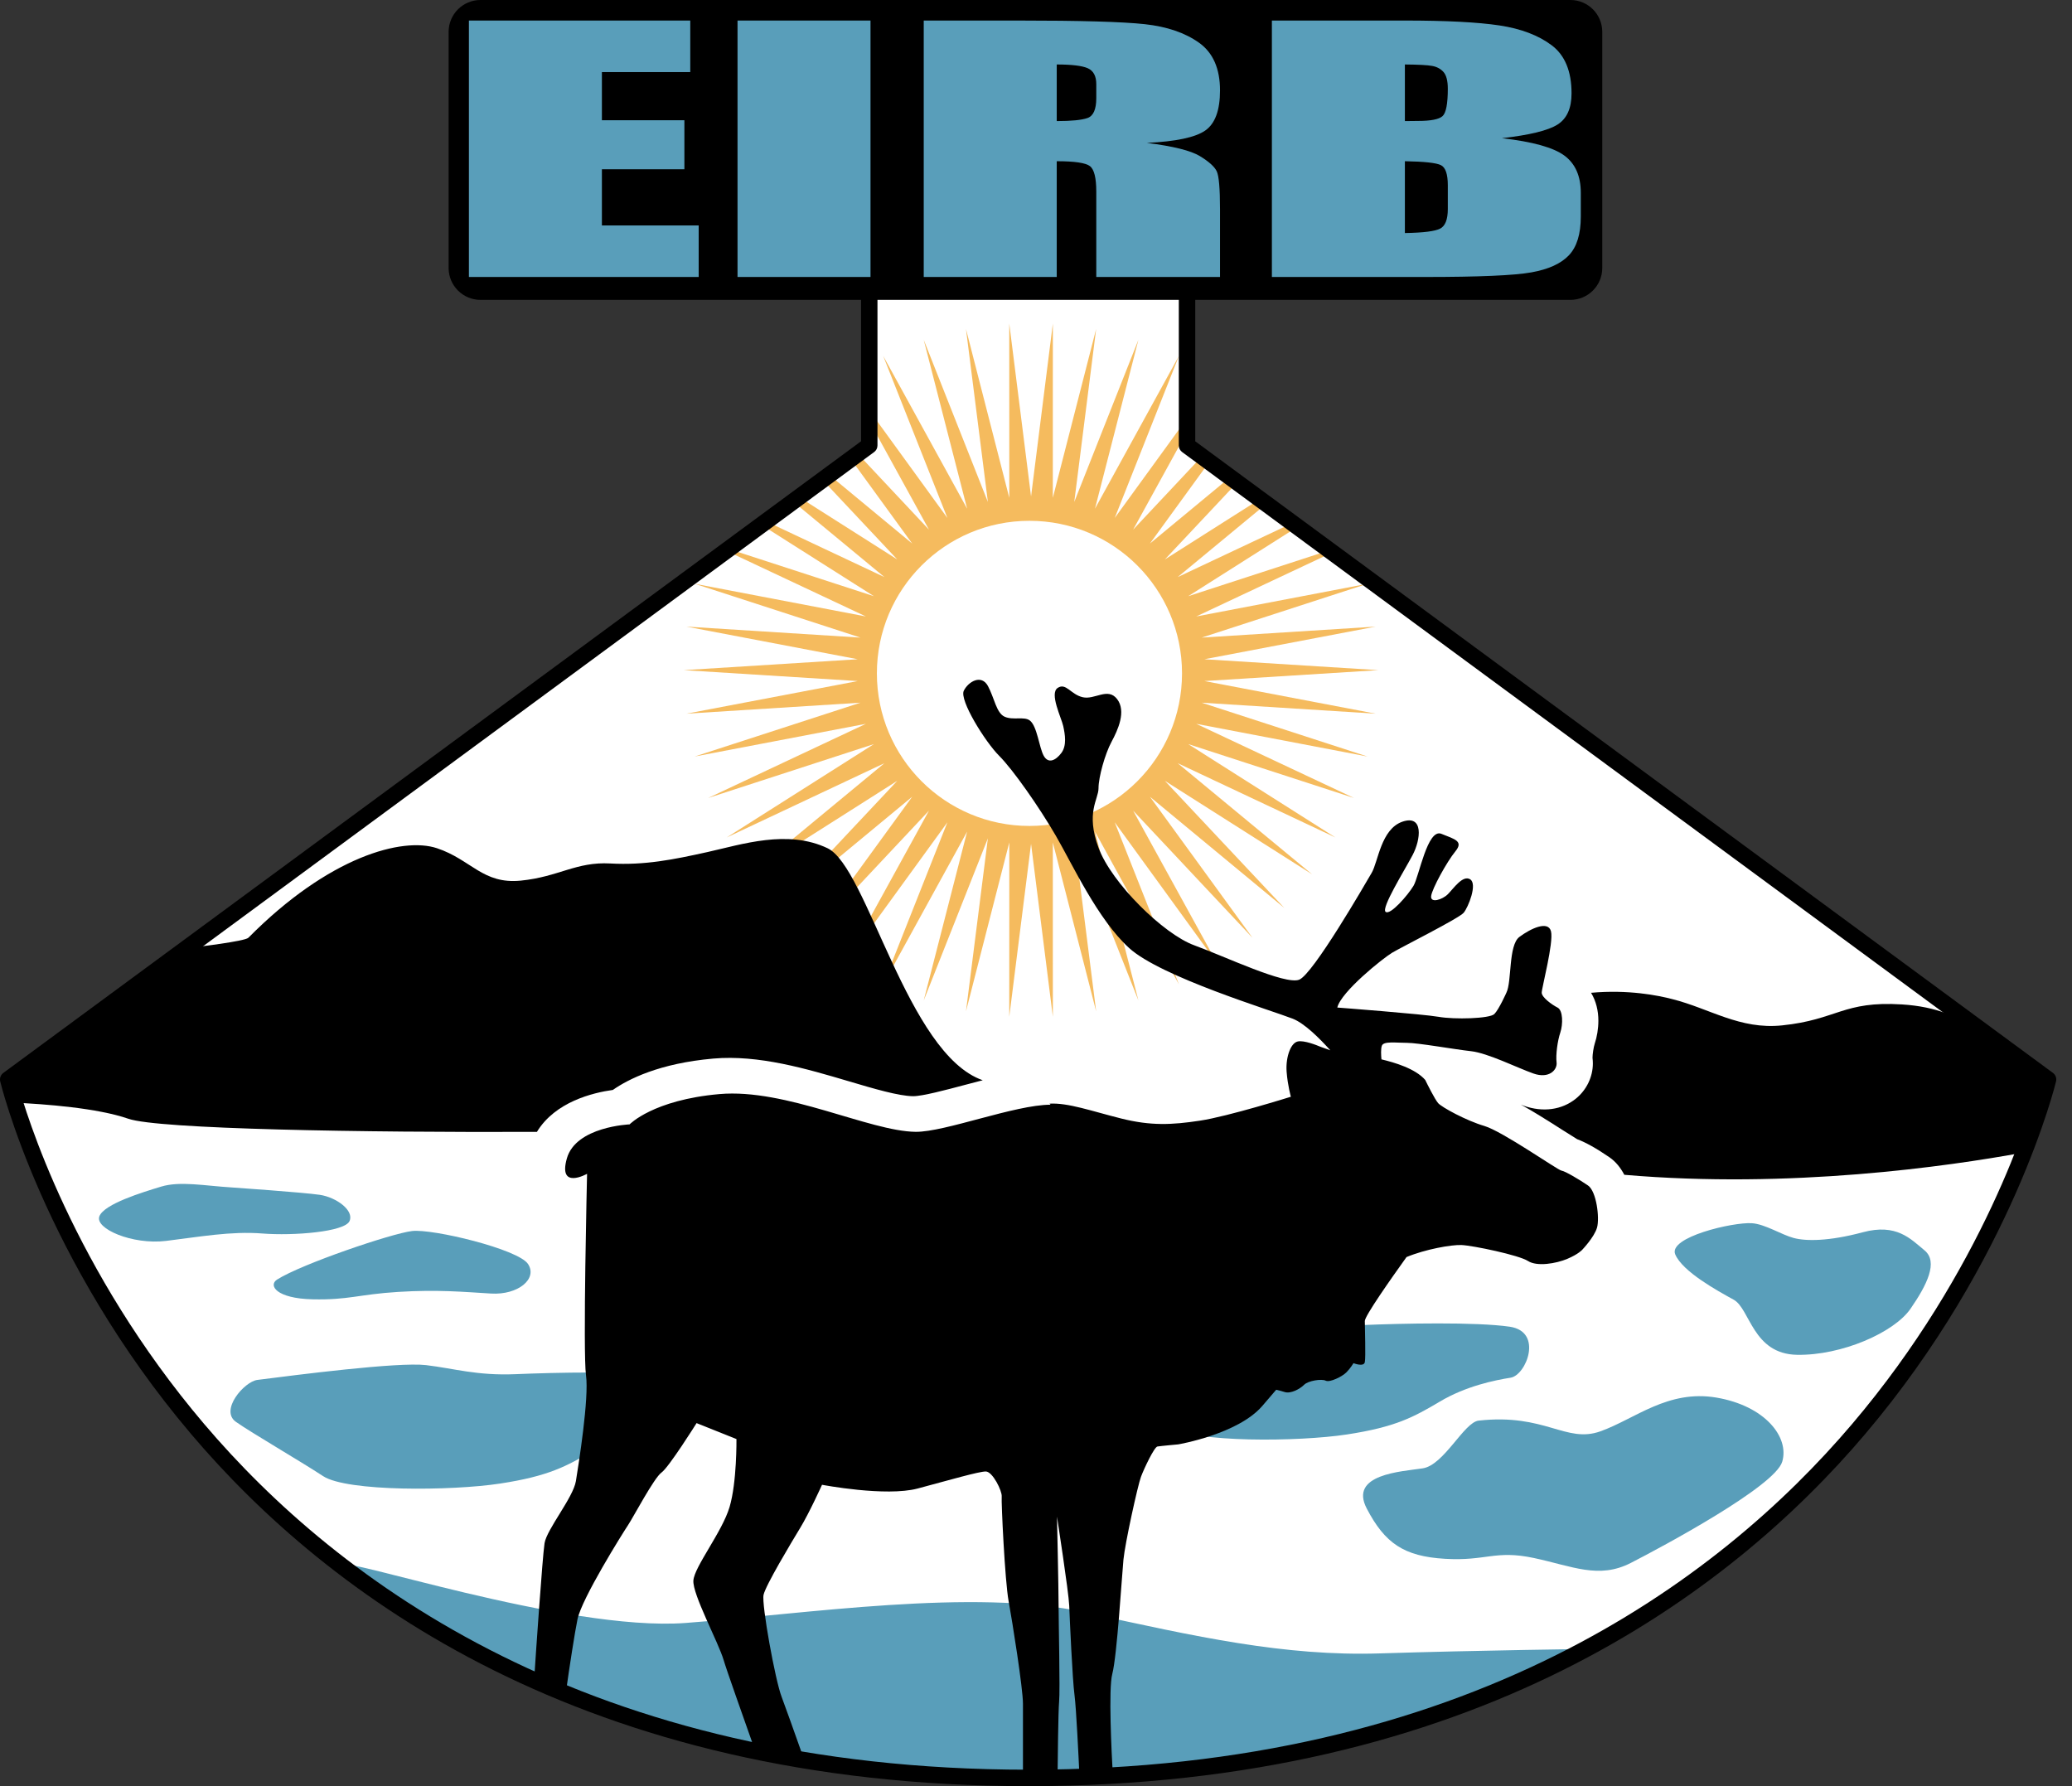 <?xml version="1.0" encoding="UTF-8"?>
<svg xmlns="http://www.w3.org/2000/svg" width="116" height="100" viewBox="0 0 116 100" fill="none">
  <rect x="0" y="0" width="116" height="100" fill="#333333" stroke="none"/>
  <g clip-path="url(#clip0_947_309)">
    <path d="M48.664 16.087V24.94L0.46 60.438C0.46 60.438 9.667 99.54 57.56 99.54C105.452 99.54 114.659 60.438 114.659 60.438L66.456 24.94V16.149L48.664 16.087Z" fill="white"></path>
    <path d="M110.669 57.726C109.704 56.933 108.422 56.358 106.488 56.235C103.182 56.027 102.863 57.089 99.769 57.408C97.399 57.654 95.717 56.462 93.622 55.937C92.829 55.729 91.158 55.394 89.075 55.583C89.36 56.051 89.484 56.602 89.484 57.14C89.484 57.607 89.404 58.057 89.283 58.419C89.214 58.626 89.157 59.037 89.157 59.207C89.157 59.218 89.157 59.228 89.158 59.238C89.17 59.337 89.176 59.437 89.176 59.537C89.176 60.288 88.826 61.024 88.221 61.512C87.44 62.141 86.381 62.286 85.316 61.91C85.316 61.91 85.188 61.859 85.143 61.841C85.817 62.215 86.596 62.701 87.482 63.268C87.482 63.268 88.219 63.731 88.297 63.78C88.776 63.959 89.377 64.293 90.102 64.791L90.103 64.792C90.464 65.04 90.732 65.386 90.937 65.773C100.217 66.574 109.064 65.301 113.248 64.534C113.613 63.597 113.894 62.791 114.102 62.147L114.545 60.423L110.669 57.726Z" fill="black"></path>
    <path d="M19.386 87.709C18.502 86.889 31.662 91.374 38.396 90.863C45.131 90.352 54.508 88.902 60.731 90.267C66.955 91.63 71.899 92.739 77.27 92.568C82.641 92.397 89.29 92.313 89.29 92.313C89.29 92.313 73.945 100.155 59.708 99.558C45.472 98.962 29.957 97.513 19.386 87.709Z" fill="#599EBA"></path>
    <path d="M38.889 32.683L48.173 35.697L38.431 35.082L48.02 36.909L38.278 37.519L48.02 38.13L38.431 39.956L48.173 39.341L38.889 42.355L48.477 40.524L39.643 44.677L48.926 41.659L40.683 46.887L49.514 42.729L41.991 48.949L50.232 43.716L43.548 50.83L51.068 44.607L45.328 52.502L52.008 45.385L47.304 53.938L53.039 46.039L49.444 55.114L54.144 46.559L51.714 56.013L55.306 46.937L54.08 56.621L56.505 47.165L56.503 56.926L57.723 47.242L58.944 56.926L58.942 47.165L61.367 56.621L60.142 46.937L63.733 56.013L61.302 46.559L66.003 55.114L62.408 46.039L68.143 53.938L63.438 45.385L70.118 52.502L64.379 44.607L71.898 50.83L65.215 43.716L73.456 48.949L65.933 42.729L74.764 46.887L66.521 41.659L75.804 44.677L66.97 40.524L76.558 42.355L67.274 39.341L77.016 39.956L67.427 38.13L77.169 37.519L67.427 36.909L77.016 35.082L67.274 35.697L76.558 32.683L66.97 34.514L74.76 30.851L74.618 30.746L66.521 33.379L72.793 29.402L72.525 29.205L65.933 32.309L71.024 28.1L70.684 27.849L65.215 31.321L69.38 26.888L68.998 26.608L64.379 30.431L67.799 25.725L67.401 25.431L63.438 29.653L66.456 24.168V23.424L62.408 28.999L66.003 19.924L61.302 28.479L63.733 19.025L60.142 28.102L61.367 18.418L58.942 27.872L58.944 18.111L57.723 27.796L56.503 18.111L56.505 27.872L54.08 18.418L55.306 28.102L51.714 19.025L54.144 28.479L49.444 19.924L53.039 28.999L48.664 22.973V23.573L52.008 29.653L47.912 25.289L47.533 25.568L51.068 30.431L46.295 26.48L45.933 26.746L50.232 31.321L44.587 27.737L44.269 27.972L49.514 32.309L42.722 29.111L42.479 29.29L48.926 33.379L40.602 30.672L40.487 30.757L48.477 34.514L38.889 32.683Z" fill="#F5BB5E"></path>
    <path d="M12.979 66.481C11.46 66.389 10.079 66.112 9.019 66.435C7.96 66.757 5.841 67.402 5.565 68.092C5.289 68.783 7.407 69.705 9.296 69.474C11.184 69.244 12.934 68.921 14.684 69.059C16.434 69.197 19.289 68.968 19.566 68.369C19.842 67.77 18.829 67.034 17.908 66.895C16.986 66.757 12.979 66.481 12.979 66.481Z" fill="#599EBA"></path>
    <path d="M15.513 71.638C16.88 70.769 21.914 69.059 23.066 68.921C24.217 68.783 29.007 69.935 29.559 70.764C30.112 71.593 29.006 72.514 27.486 72.421C25.967 72.33 24.493 72.191 22.282 72.33C20.073 72.468 19.52 72.79 17.493 72.744C15.467 72.698 15.007 71.961 15.513 71.638Z" fill="#599EBA"></path>
    <path d="M14.408 77.257C13.671 77.351 12.289 78.961 13.21 79.606C14.131 80.251 16.756 81.77 18.092 82.645C19.427 83.52 25.276 83.474 27.994 83.06C30.71 82.645 31.724 82.093 33.198 81.218C34.671 80.343 36.283 80.021 37.158 79.882C38.033 79.744 39 77.303 37.111 77.027C35.224 76.75 31.033 76.842 28.868 76.935C26.704 77.027 25.414 76.613 23.849 76.428C22.282 76.244 16.572 76.981 14.408 77.257Z" fill="#599EBA"></path>
    <path d="M61.818 74.509C61.082 74.603 59.7 76.213 60.622 76.858C61.542 77.502 64.168 79.022 65.503 79.897C66.838 80.772 72.687 80.726 75.404 80.311C78.121 79.897 79.135 79.344 80.609 78.47C82.082 77.595 83.694 77.272 84.569 77.133C85.444 76.996 86.411 74.555 84.522 74.278C82.635 74.002 78.444 74.094 76.28 74.186C74.115 74.278 72.825 73.864 71.26 73.68C69.694 73.496 63.983 74.232 61.818 74.509Z" fill="#599EBA"></path>
    <path d="M82.783 79.535C81.959 79.627 80.849 82.023 79.651 82.207C78.453 82.39 75.506 82.529 76.519 84.463C77.532 86.398 78.591 87.135 80.894 87.272C83.196 87.411 83.703 86.766 85.868 87.226C88.033 87.687 89.506 88.424 91.302 87.502C93.098 86.582 99.362 83.22 99.776 81.839C100.191 80.457 98.809 78.707 96.092 78.246C93.374 77.786 91.532 79.444 89.598 80.135C87.665 80.825 86.513 79.121 82.783 79.535Z" fill="#599EBA"></path>
    <path d="M98.072 68.483C97.014 68.416 93.374 69.266 93.789 70.233C94.204 71.199 96.138 72.259 97.059 72.766C97.98 73.272 98.118 75.805 100.605 75.851C103.092 75.897 106.039 74.608 106.96 73.272C107.881 71.937 108.525 70.648 107.743 70.003C106.96 69.358 106.177 68.483 104.289 68.99C102.401 69.496 101.112 69.496 100.421 69.311C99.73 69.127 98.809 68.528 98.072 68.483Z" fill="#599EBA"></path>
    <path d="M26.9 0H87.919C88.903 0 89.702 0.799 89.702 1.783V15.005C89.702 15.989 88.903 16.789 87.918 16.789H26.9C25.915 16.789 25.116 15.989 25.116 15.005V1.784C25.116 0.799 25.915 0 26.9 0Z" fill="black"></path>
    <path d="M26.252 1.15H38.644V4.036H33.697V6.732H38.315V9.476H33.697V12.622H39.116V15.507H26.252V1.15Z" fill="#599EBA"></path>
    <path d="M48.735 1.15V15.507H41.29V1.15H48.735Z" fill="#599EBA"></path>
    <path d="M51.715 1.15H56.974C60.48 1.15 62.852 1.218 64.094 1.354C65.335 1.49 66.347 1.836 67.129 2.393C67.91 2.951 68.302 3.84 68.302 5.062C68.302 6.177 68.026 6.927 67.472 7.31C66.918 7.694 65.829 7.924 64.203 8C65.676 8.184 66.665 8.431 67.172 8.738C67.678 9.046 67.993 9.329 68.117 9.587C68.241 9.844 68.302 10.554 68.302 11.714V15.507H61.375V10.731C61.375 9.961 61.258 9.485 61.02 9.301C60.783 9.118 60.165 9.026 59.161 9.026V15.507H51.715V1.15ZM59.161 3.61V6.779C59.979 6.779 60.554 6.722 60.882 6.608C61.211 6.493 61.375 6.122 61.375 5.494V4.71C61.375 4.259 61.216 3.962 60.9 3.821C60.584 3.681 60.003 3.61 59.161 3.61Z" fill="#599EBA"></path>
    <path d="M71.206 1.15H78.623C80.966 1.15 82.739 1.242 83.947 1.424C85.153 1.607 86.126 1.976 86.868 2.533C87.611 3.091 87.982 3.988 87.982 5.226C87.982 6.064 87.72 6.647 87.192 6.977C86.669 7.307 85.632 7.561 84.084 7.737C85.802 7.933 86.969 8.258 87.582 8.711C88.194 9.164 88.5 9.859 88.5 10.796V12.13C88.5 13.101 88.279 13.821 87.837 14.289C87.396 14.758 86.695 15.078 85.729 15.25C84.766 15.422 82.788 15.507 79.801 15.507H71.206V1.15ZM78.652 3.61V6.779C78.966 6.773 79.208 6.771 79.382 6.771C80.103 6.771 80.562 6.681 80.759 6.502C80.957 6.323 81.055 5.811 81.055 4.965C81.055 4.52 80.972 4.207 80.811 4.028C80.649 3.849 80.436 3.736 80.174 3.69C79.914 3.642 79.406 3.616 78.652 3.61ZM78.652 9.026V13.047C79.686 13.03 80.344 12.947 80.628 12.799C80.912 12.651 81.055 12.287 81.055 11.707V10.367C81.055 9.751 80.927 9.378 80.672 9.248C80.416 9.118 79.743 9.044 78.652 9.026Z" fill="#599EBA"></path>
    <path d="M66.175 37.699C66.175 32.982 62.351 29.158 57.633 29.158C52.916 29.158 49.092 32.982 49.092 37.699C49.092 42.417 52.916 46.242 57.633 46.242C62.351 46.242 66.175 42.417 66.175 37.699Z" fill="white"></path>
    <path d="M34.309 61.022C35.181 60.415 36.915 59.532 39.933 59.266C42.475 59.042 45.165 59.84 47.538 60.542C48.9 60.946 50.308 61.363 51.112 61.372C51.627 61.378 52.973 61.019 54.055 60.731C54.376 60.646 54.698 60.561 55.019 60.479C50.79 59.018 48.559 48.551 46.329 47.489C44.09 46.422 41.529 47.276 39.609 47.703C37.689 48.129 36.09 48.45 34.17 48.343C32.249 48.236 31.29 49.089 29.157 49.303C27.024 49.516 26.384 48.129 24.464 47.489C22.544 46.849 18.422 47.938 13.905 52.502C13.707 52.703 10.908 53.03 10.908 53.03L0.47 60.316L0.431 60.335L0.291 60.438C0.291 60.438 0.4 60.903 0.656 61.727C2.587 61.813 5.462 62.038 7.185 62.635C8.871 63.218 20.244 63.408 30.059 63.37C31.078 61.688 33.191 61.176 34.309 61.022Z" fill="black"></path>
    <path d="M88.905 66.372C88.429 66.046 87.626 65.568 87.418 65.539C87.209 65.51 84.114 63.337 83.101 63.039C82.09 62.742 80.722 61.997 80.513 61.76C80.329 61.549 79.89 60.667 79.79 60.462C79.238 59.825 78.067 59.483 77.34 59.31C77.318 59.074 77.298 58.71 77.365 58.541C77.469 58.281 78.145 58.385 78.77 58.385C79.394 58.385 81.422 58.75 82.359 58.853C83.295 58.958 84.96 59.79 85.844 60.101C86.728 60.414 87.196 59.894 87.144 59.478C87.092 59.062 87.196 58.281 87.352 57.813C87.508 57.345 87.508 56.565 87.196 56.409C86.884 56.252 86.312 55.837 86.312 55.577C86.312 55.316 86.988 52.767 86.832 52.143C86.676 51.519 85.688 51.987 85.063 52.455C84.439 52.923 84.647 54.952 84.335 55.577C84.335 55.577 83.919 56.513 83.659 56.773C83.399 57.033 81.422 57.084 80.538 56.928C79.654 56.773 74.868 56.409 74.868 56.409C75.077 55.524 77.417 53.652 77.938 53.34C78.457 53.027 81.682 51.415 81.942 51.103C82.203 50.791 82.723 49.49 82.307 49.23C81.891 48.97 81.371 49.751 81.058 50.063C80.746 50.375 80.07 50.583 80.122 50.167C80.174 49.751 81.006 48.242 81.474 47.67C81.942 47.098 81.474 46.994 80.694 46.682C79.914 46.37 79.446 49.074 79.134 49.595C78.822 50.115 77.833 51.259 77.573 51.051C77.313 50.843 78.613 48.762 79.081 47.878C79.55 46.994 79.706 45.589 78.509 46.005C77.313 46.422 77.157 48.242 76.793 48.866C76.429 49.49 73.516 54.536 72.736 54.849C71.955 55.16 68.574 53.548 66.858 52.923C65.142 52.299 62.228 49.439 61.5 47.462C60.772 45.485 61.5 44.757 61.5 44.133C61.5 43.509 61.864 42.208 62.228 41.532C62.593 40.856 63.061 39.816 62.541 39.139C62.02 38.463 61.292 39.191 60.616 39.035C59.94 38.88 59.679 38.203 59.212 38.515C58.743 38.827 59.42 40.18 59.524 40.648C59.627 41.116 59.732 41.74 59.42 42.156C59.108 42.572 58.691 42.781 58.432 42.312C58.172 41.844 58.067 40.648 57.651 40.336C57.335 40.098 56.715 40.336 56.247 40.128C55.779 39.92 55.674 39.087 55.311 38.411C54.946 37.735 54.218 38.151 53.958 38.671C53.697 39.191 55.154 41.532 55.935 42.312C56.715 43.093 58.171 45.173 59.108 46.786C60.044 48.398 61.449 51.467 63.217 53.079C64.985 54.692 71.175 56.565 72.372 57.033C73.02 57.287 73.85 58.104 74.476 58.802C74.222 58.708 73.933 58.608 73.933 58.608C73.719 58.517 73.007 58.232 72.657 58.308C72.467 58.348 72.31 58.542 72.198 58.814C72.064 59.141 71.998 59.581 72.031 60.004C72.091 60.778 72.269 61.403 72.269 61.403C72.269 61.403 68.757 62.504 67.18 62.742C65.603 62.98 64.442 63.039 62.775 62.623C61.108 62.206 59.799 61.73 58.758 61.79L58.817 61.849C56.824 61.849 52.896 63.386 51.259 63.367C48.67 63.337 43.997 60.926 40.278 61.254C36.557 61.581 35.248 62.95 35.248 62.95C35.248 62.95 32.242 63.069 31.736 64.855C31.23 66.64 32.867 65.718 32.867 65.718C32.867 65.718 32.629 75.717 32.807 76.997C32.986 78.276 32.391 81.997 32.242 82.919C32.093 83.842 30.605 85.627 30.486 86.401C30.367 87.175 29.98 92.859 29.921 93.781C29.916 93.862 29.909 93.975 29.9 94.111C30.477 94.368 31.068 94.617 31.666 94.86C31.885 93.284 32.185 91.365 32.331 90.656C32.569 89.496 34.861 85.836 35.159 85.389C35.456 84.943 36.616 82.74 37.033 82.443C37.45 82.146 38.997 79.675 38.997 79.675L41.23 80.568C41.23 80.568 41.259 82.979 40.843 84.378C40.425 85.776 38.878 87.71 38.819 88.484C38.759 89.258 40.218 91.936 40.515 92.948C40.686 93.528 41.552 95.96 42.288 98.051C43.187 98.237 44.1 98.411 45.037 98.564C44.468 96.959 43.916 95.409 43.759 95.001C43.402 94.079 42.628 89.823 42.748 89.287C42.866 88.752 44.295 86.371 44.801 85.538C45.307 84.705 46.021 83.128 46.021 83.128C46.021 83.128 49.592 83.812 51.378 83.336C53.163 82.859 54.8 82.383 55.187 82.383C55.574 82.383 56.11 83.484 56.08 83.782C56.05 84.08 56.258 88.513 56.467 89.645C56.674 90.776 57.27 94.525 57.27 95.389V99.535C57.368 99.536 57.462 99.54 57.559 99.54C58.116 99.54 58.661 99.529 59.207 99.519C59.216 98.59 59.244 95.813 59.294 95.27C59.354 94.615 59.264 90.806 59.264 89.853C59.264 88.9 59.175 84.913 59.175 84.913C59.175 84.913 59.83 89.139 59.859 89.883C59.889 90.627 60.038 94.019 60.157 94.912C60.252 95.628 60.386 98.413 60.436 99.486C61.064 99.464 61.688 99.438 62.303 99.404C62.23 98.134 62.051 94.55 62.27 93.722C62.538 92.71 62.805 88.246 62.895 87.323C62.984 86.4 63.698 83.157 63.877 82.681C64.055 82.204 64.621 81.014 64.799 80.985C64.978 80.955 65.96 80.866 65.96 80.866C65.96 80.866 69.293 80.299 70.662 78.723C70.905 78.442 71.171 78.132 71.446 77.808C71.61 77.846 71.782 77.889 71.914 77.933C72.26 78.049 72.779 77.76 73.009 77.53C73.239 77.299 73.989 77.184 74.219 77.299C74.449 77.414 75.141 77.069 75.372 76.838C75.603 76.608 75.775 76.319 75.775 76.319C75.775 76.319 76.352 76.55 76.409 76.262C76.466 75.974 76.409 74.36 76.409 73.957C76.409 73.676 77.86 71.61 78.743 70.379C79.786 69.943 81.258 69.68 81.823 69.705C82.477 69.735 85.037 70.271 85.542 70.598C86.049 70.926 87.119 70.743 87.745 70.479C88.369 70.215 88.578 69.973 88.578 69.973C88.578 69.973 89.262 69.259 89.411 68.723C89.559 68.188 89.381 66.7 88.905 66.372Z" fill="black"></path>
    <path d="M57.56 100C32.643 100 18.324 89.28 10.699 80.287C2.435 70.54 0.035 60.643 0.012 60.544C-0.03 60.364 0.039 60.177 0.187 60.068L48.204 24.707V16.087C48.204 15.965 48.253 15.848 48.339 15.761C48.426 15.675 48.542 15.627 48.664 15.627H48.666L66.457 15.688C66.711 15.689 66.916 15.895 66.916 16.149V24.707L114.933 60.068C115.081 60.177 115.15 60.364 115.107 60.544C115.084 60.643 112.685 70.54 104.421 80.287C96.796 89.28 82.476 100 57.56 100ZM0.984 60.624C1.444 62.315 4.083 71.074 11.429 79.724C18.927 88.553 33.018 99.079 57.56 99.079C82.101 99.079 96.192 88.553 103.691 79.724C111.037 71.074 113.675 62.315 114.135 60.624L66.183 25.31C66.065 25.224 65.995 25.086 65.995 24.94V16.608L49.125 16.549V24.94C49.125 25.086 49.055 25.224 48.937 25.31L0.984 60.624Z" fill="black"></path>
  </g>
  <defs>
    <clipPath id="clip0_947_309">
      <rect width="115.12" height="100" fill="white"></rect>
    </clipPath>
  </defs>
</svg>
